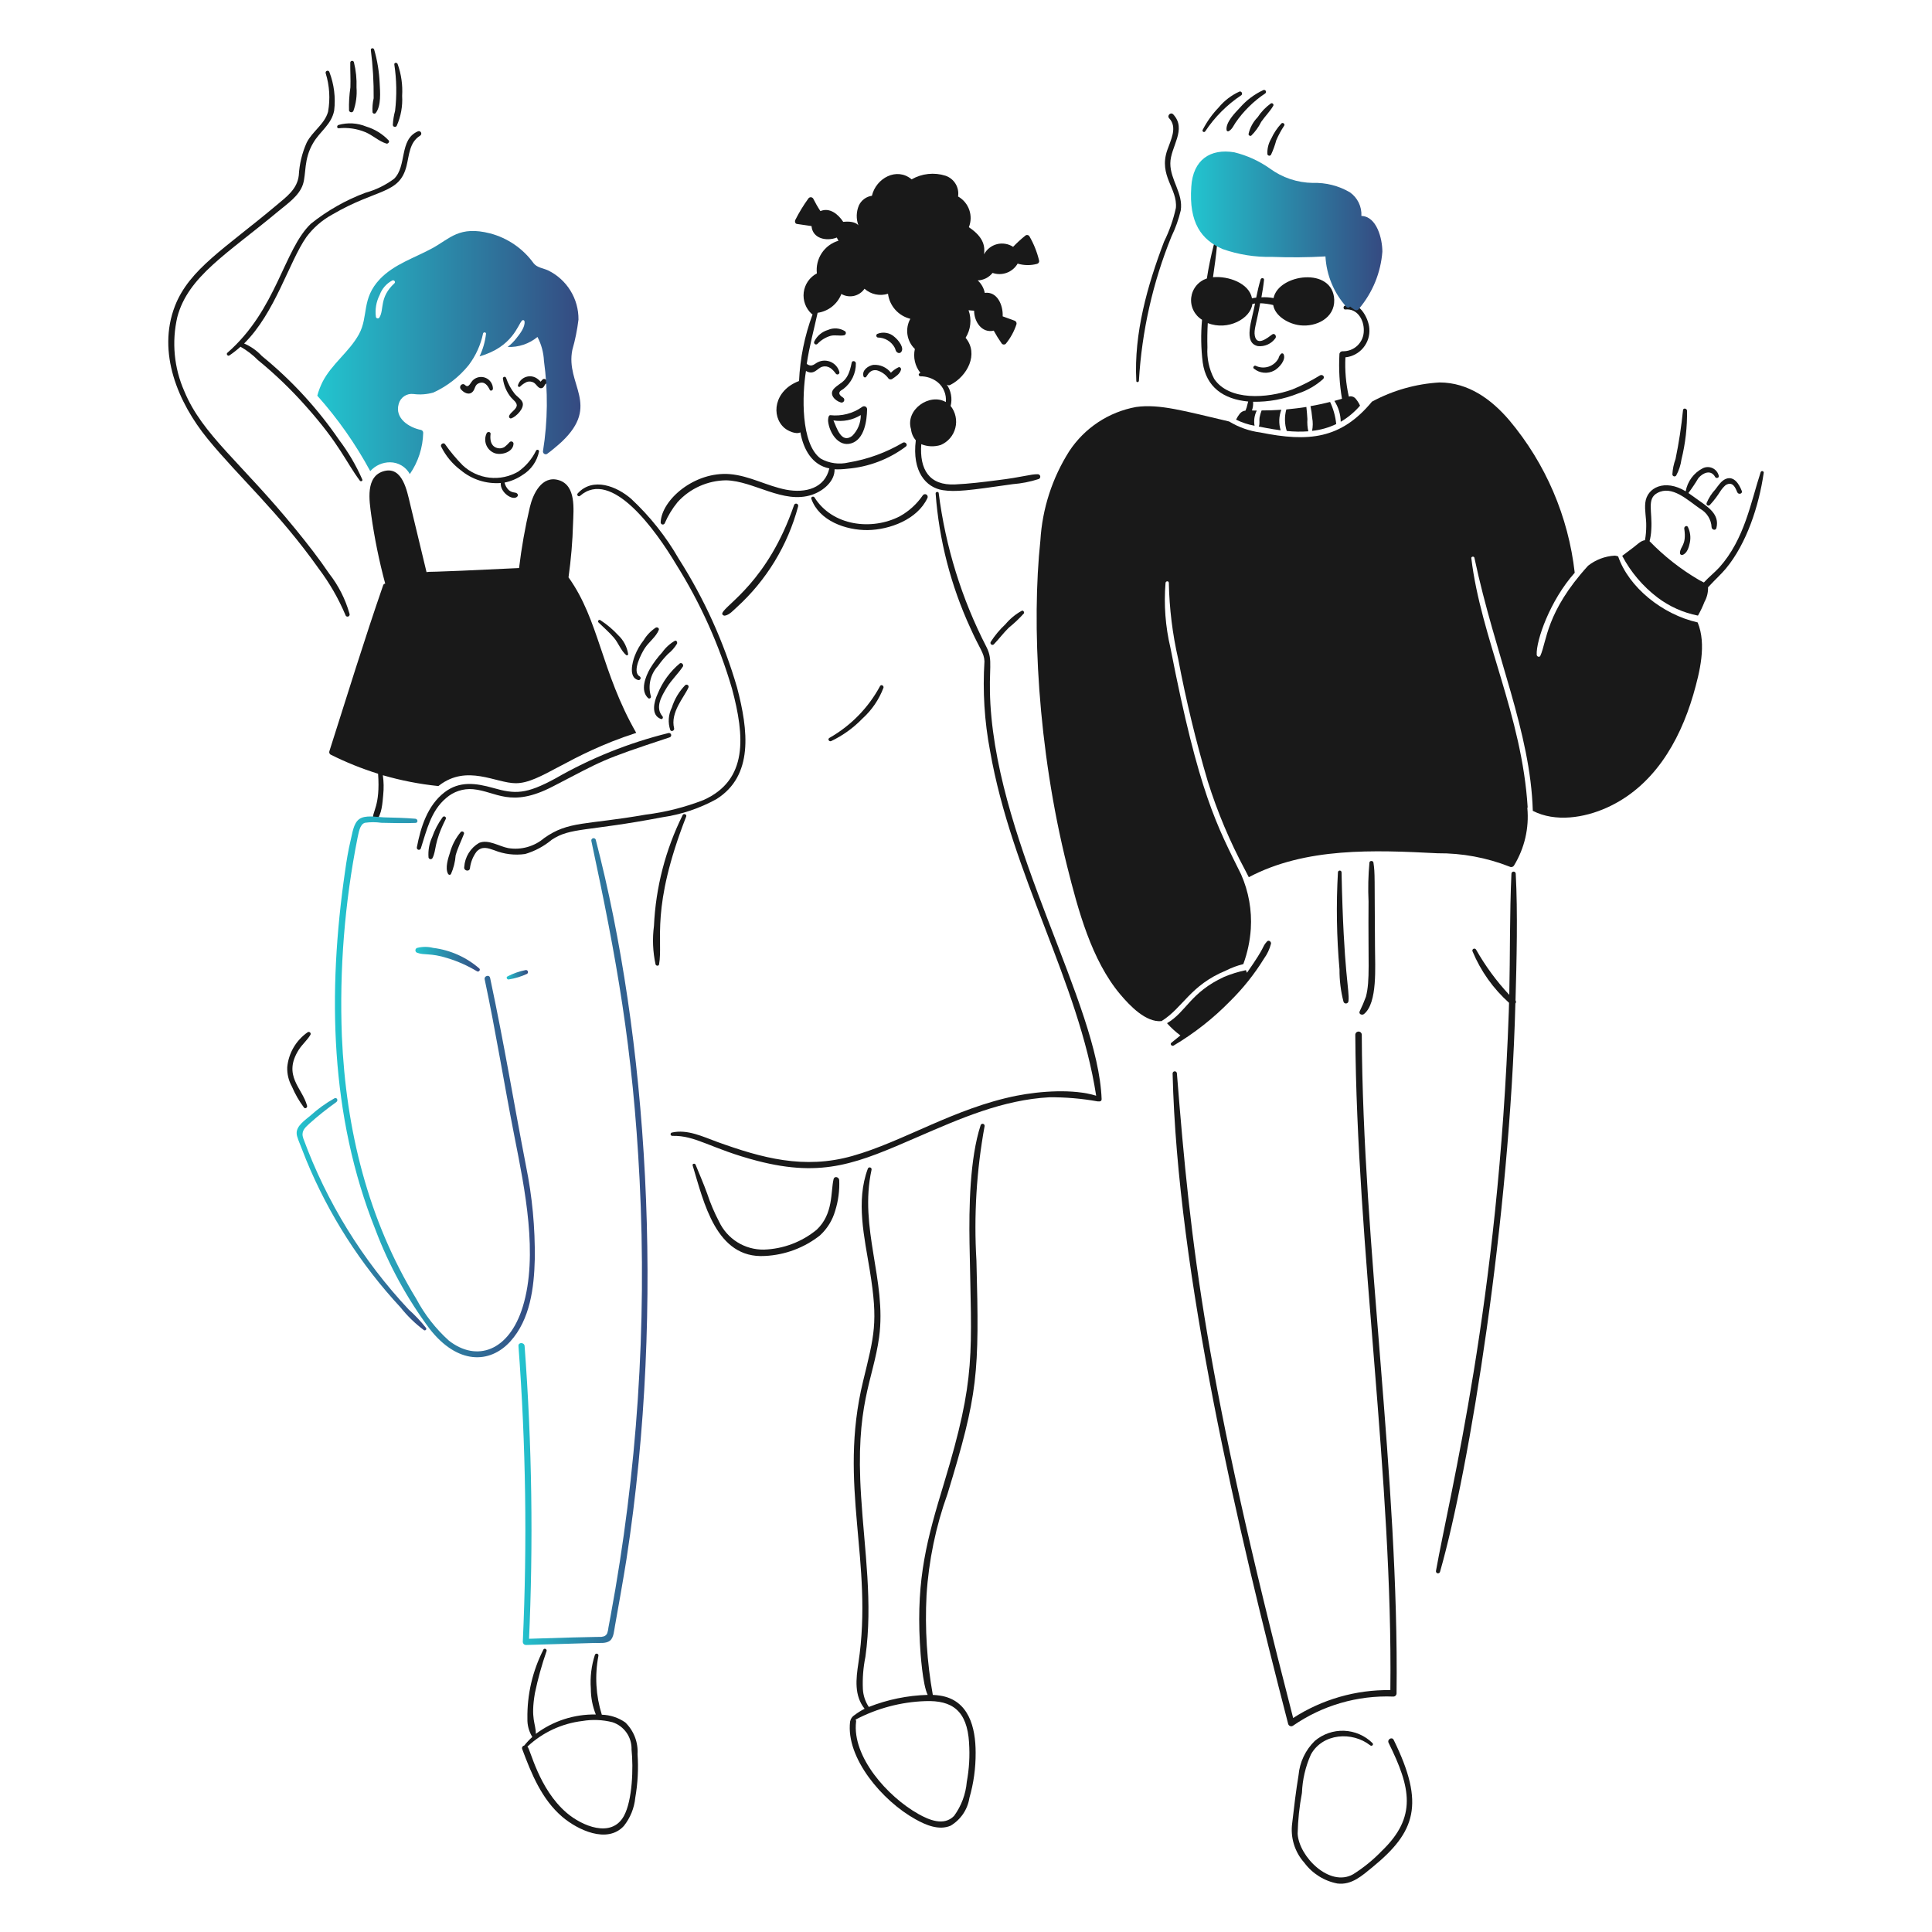 <?xml version="1.0" encoding="utf-8"?>
<svg xmlns="http://www.w3.org/2000/svg" width="96" height="96" viewBox="0 0 96 96" fill="none">
<path d="M21.786 39.059C21.797 39.048 21.808 39.042 21.819 39.031C23.205 37.961 24.639 38.918 25.629 38.918C26.87 38.918 28.204 37.519 31.614 36.416C29.867 33.367 29.779 30.826 28.249 28.688C28.374 27.801 28.45 26.907 28.475 26.011C28.497 25.318 28.638 24.123 27.765 23.858C26.919 23.605 26.48 24.552 26.328 25.2C26.093 26.197 25.914 27.208 25.792 28.226C20.697 28.477 21.501 28.386 21.194 28.428C20.917 27.29 20.641 26.146 20.371 25.008C20.224 24.405 20.004 23.188 19.109 23.402C18.134 23.639 18.353 24.89 18.449 25.61C18.61 26.754 18.841 27.887 19.142 29.003C19.12 29.002 19.098 29.009 19.08 29.023C19.061 29.036 19.048 29.055 19.041 29.076C18.094 31.809 17.243 34.582 16.364 37.337C16.356 37.367 16.358 37.398 16.369 37.426C16.38 37.455 16.4 37.479 16.426 37.495C17.186 37.876 17.976 38.194 18.787 38.447C18.903 40.061 18.491 40.307 18.534 40.707C18.534 40.725 18.54 40.742 18.55 40.756C18.56 40.77 18.574 40.781 18.59 40.788C18.606 40.794 18.623 40.796 18.64 40.793C18.657 40.79 18.673 40.782 18.686 40.77C18.974 40.505 19.007 39.874 19.041 39.507C19.075 39.179 19.069 38.848 19.024 38.521C19.927 38.783 20.851 38.963 21.786 39.059Z" fill="#191919"/>
<path d="M20.634 40.682C20.11 40.639 19.591 40.626 19.068 40.614C18.718 40.603 18.149 40.479 17.845 40.705C17.556 40.919 17.509 41.42 17.427 41.736C17.304 42.249 17.219 42.767 17.146 43.291C16.27 49.321 16.397 55.446 18.656 61.105C19.319 62.862 20.224 64.518 21.344 66.025C22.731 67.808 24.337 67.777 25.356 66.656C26.343 65.569 26.54 63.98 26.573 62.565C26.593 61.006 26.446 59.449 26.134 57.921C25.497 54.626 25.102 52.125 24.353 48.589C24.314 48.414 24.049 48.487 24.083 48.662C24.64 51.277 25.058 53.92 25.576 56.541C26.071 59.047 26.758 62.381 25.976 64.932C25.291 67.153 23.676 67.69 22.302 66.612C21.648 66.023 21.103 65.324 20.69 64.548C18.295 60.623 17.186 56.148 16.987 51.479C16.862 48.178 17.123 44.874 17.765 41.634C17.822 41.408 17.867 40.962 18.132 40.884C18.402 40.845 18.677 40.845 18.948 40.884C19.511 40.895 20.075 40.912 20.638 40.89C20.783 40.895 20.775 40.694 20.634 40.682Z" fill="url(#paint0_linear_762_17598)"/>
<path d="M29.382 41.775C30.633 47.634 31.446 52.036 31.782 58.642C32.146 65.893 31.662 73.162 30.339 80.3C30.305 80.492 30.265 80.684 30.232 80.876C30.225 80.955 30.21 81.032 30.186 81.108C30.174 81.164 30.144 81.216 30.1 81.254C30.057 81.293 30.002 81.316 29.944 81.322C29.8 81.357 30.29 81.298 26.129 81.434L26.281 81.587C26.506 76.686 26.434 71.775 26.067 66.883C26.05 66.691 25.746 66.686 25.762 66.883C26.13 71.775 26.201 76.686 25.977 81.587C25.978 81.627 25.994 81.665 26.022 81.693C26.051 81.722 26.089 81.738 26.129 81.739C26.907 81.716 29.206 81.648 29.578 81.637C29.803 81.632 30.13 81.676 30.316 81.519C30.502 81.361 30.513 81.011 30.558 80.786C30.626 80.42 31.015 78.222 31.128 77.484C33.092 64.718 32.13 51.426 29.601 41.721C29.59 41.695 29.571 41.674 29.547 41.661C29.522 41.648 29.494 41.645 29.467 41.652C29.44 41.658 29.417 41.675 29.401 41.697C29.385 41.72 29.378 41.748 29.382 41.775Z" fill="url(#paint1_linear_762_17598)"/>
<path d="M16.617 54.575C16.192 54.814 15.795 55.099 15.434 55.426C15.186 55.64 14.719 55.939 14.741 56.317C14.751 56.496 14.789 56.557 15.221 57.653C16.332 60.351 17.918 62.829 19.904 64.967C20.241 65.392 20.631 65.77 21.065 66.094C21.08 66.103 21.097 66.107 21.114 66.104C21.132 66.102 21.148 66.094 21.16 66.082C21.172 66.07 21.18 66.054 21.182 66.037C21.184 66.02 21.181 66.002 21.172 65.987C20.911 65.657 20.622 65.35 20.308 65.069C18.01 62.618 16.229 59.729 15.073 56.574C14.949 56.23 15.124 56.061 15.361 55.842C15.789 55.458 16.239 55.099 16.708 54.765C16.826 54.675 16.735 54.511 16.617 54.575Z" fill="url(#paint2_linear_762_17598)"/>
<path d="M31.679 87.16C31.697 86.869 31.652 86.578 31.547 86.307C31.442 86.035 31.279 85.79 31.071 85.587C30.728 85.348 30.322 85.214 29.904 85.203C29.606 84.257 29.548 83.252 29.735 82.278C29.74 82.256 29.736 82.232 29.725 82.212C29.713 82.192 29.694 82.178 29.672 82.171C29.649 82.165 29.626 82.167 29.605 82.178C29.584 82.188 29.569 82.206 29.561 82.228C29.386 82.767 29.317 83.336 29.358 83.901C29.357 84.344 29.441 84.782 29.606 85.192C28.533 85.173 27.484 85.512 26.625 86.155C26.625 85.616 26.358 85.435 26.579 84.132C26.727 83.422 26.921 82.721 27.16 82.036C27.188 81.946 27.042 81.878 27.002 81.968C26.46 83.03 26.187 84.209 26.207 85.4C26.197 85.72 26.281 86.036 26.45 86.308C26.305 86.439 26.171 86.583 26.049 86.736C26.03 86.739 26.012 86.746 25.996 86.757C25.98 86.768 25.967 86.782 25.957 86.799C25.947 86.816 25.941 86.835 25.94 86.854C25.938 86.873 25.941 86.892 25.948 86.91C26.405 88.139 26.923 89.413 27.943 90.281C28.698 90.923 30.169 91.633 30.998 90.732C31.32 90.327 31.518 89.838 31.567 89.323C31.692 88.609 31.729 87.883 31.679 87.16ZM31.003 90.232C30.383 91.364 28.907 90.722 28.157 90.079C26.76 88.883 26.35 86.883 26.207 86.788C26.959 86.083 27.917 85.637 28.941 85.515C29.437 85.431 29.946 85.452 30.434 85.577C30.718 85.67 30.963 85.853 31.134 86.098C31.305 86.343 31.391 86.637 31.381 86.935C31.476 87.841 31.427 89.452 31.003 90.231L31.003 90.232Z" fill="#191919"/>
<path d="M56.592 18.919C56.736 16.457 57.282 14.036 58.209 11.751C58.41 11.337 58.564 10.902 58.671 10.455C58.8 9.609 58.147 8.938 58.153 8.116C58.153 7.304 58.998 6.425 58.294 5.681C58.169 5.551 57.972 5.749 58.096 5.878C58.525 6.329 58.164 6.978 58 7.462C57.561 8.732 58.519 9.364 58.429 10.331C58.303 10.911 58.106 11.473 57.842 12.005C57.014 14.18 56.338 16.569 56.462 18.919C56.454 19.009 56.583 19.009 56.592 18.919Z" fill="#191919"/>
<path d="M59.886 6.528C60.361 5.813 60.974 5.2 61.689 4.725C61.757 4.652 61.689 4.517 61.588 4.55C61.188 4.731 60.835 5.001 60.556 5.339C60.238 5.668 59.971 6.043 59.762 6.45C59.752 6.466 59.75 6.485 59.754 6.504C59.759 6.522 59.77 6.538 59.786 6.548C59.802 6.558 59.821 6.562 59.84 6.558C59.858 6.555 59.875 6.544 59.886 6.528Z" fill="#191919"/>
<path d="M60.946 6.453C60.946 6.466 60.949 6.479 60.956 6.491C60.962 6.502 60.972 6.512 60.983 6.518C60.995 6.524 61.008 6.527 61.021 6.527C61.035 6.526 61.047 6.522 61.058 6.515C61.222 6.425 61.29 6.25 61.391 6.098C61.788 5.522 62.291 5.027 62.873 4.638C62.891 4.624 62.902 4.603 62.906 4.581C62.91 4.559 62.906 4.536 62.894 4.516C62.883 4.497 62.865 4.482 62.843 4.474C62.822 4.467 62.798 4.467 62.777 4.475C62.334 4.68 61.939 4.976 61.617 5.343C61.374 5.602 60.904 6.07 60.946 6.453Z" fill="#191919"/>
<path d="M62.49 5.827C62.265 6.057 62.109 6.346 62.039 6.661C62.039 6.676 62.043 6.692 62.051 6.706C62.059 6.72 62.07 6.731 62.084 6.739C62.098 6.747 62.113 6.751 62.129 6.751C62.145 6.752 62.161 6.748 62.174 6.74C62.377 6.54 62.544 6.307 62.67 6.052C62.856 5.782 63.099 5.545 63.268 5.257C63.276 5.241 63.28 5.222 63.277 5.203C63.274 5.185 63.265 5.168 63.252 5.155C63.239 5.141 63.222 5.133 63.203 5.13C63.185 5.127 63.166 5.13 63.149 5.139C62.889 5.326 62.666 5.559 62.49 5.827Z" fill="#191919"/>
<path d="M62.977 7.665C62.982 7.683 62.993 7.7 63.008 7.713C63.022 7.725 63.04 7.733 63.06 7.736C63.079 7.738 63.098 7.735 63.116 7.726C63.133 7.717 63.148 7.704 63.157 7.687C63.265 7.457 63.351 7.217 63.417 6.971C63.526 6.718 63.658 6.474 63.811 6.244C63.867 6.16 63.738 6.064 63.67 6.137C63.46 6.361 63.289 6.618 63.163 6.898C63.026 7.129 62.961 7.396 62.977 7.665Z" fill="#191919"/>
<path d="M15.293 51.288C15.006 51.486 14.766 51.745 14.589 52.046C14.413 52.346 14.305 52.682 14.273 53.029C14.261 53.364 14.341 53.696 14.504 53.989C14.662 54.362 14.865 54.714 15.107 55.038C15.169 55.111 15.282 55.032 15.259 54.947C15.03 54.066 14.027 53.451 14.848 52.158C15.017 51.893 15.265 51.69 15.424 51.42C15.434 51.402 15.439 51.38 15.436 51.359C15.433 51.338 15.424 51.319 15.409 51.304C15.394 51.289 15.374 51.279 15.353 51.276C15.332 51.273 15.311 51.278 15.293 51.288Z" fill="#191919"/>
<path d="M43.571 18.4C43.806 18.467 44.01 18.612 44.151 18.811C44.174 18.834 44.203 18.848 44.235 18.852C44.266 18.856 44.298 18.85 44.326 18.834C44.501 18.715 44.715 18.585 44.771 18.371C44.788 18.304 44.721 18.219 44.648 18.248C44.508 18.317 44.38 18.408 44.27 18.518C44.166 18.388 44.033 18.284 43.881 18.216C43.729 18.148 43.562 18.119 43.396 18.129C43.137 18.174 42.816 18.4 42.906 18.698C42.91 18.713 42.919 18.726 42.93 18.736C42.942 18.745 42.956 18.752 42.971 18.753C42.986 18.755 43.001 18.753 43.015 18.746C43.028 18.739 43.039 18.728 43.047 18.715C43.176 18.512 43.3 18.355 43.571 18.4Z" fill="#191919"/>
<path d="M41.785 20C41.817 20.008 41.85 20.004 41.879 19.989C41.908 19.975 41.93 19.95 41.943 19.92C41.955 19.89 41.956 19.857 41.946 19.826C41.936 19.795 41.915 19.769 41.887 19.753C41.764 19.676 41.715 19.608 41.706 19.555C41.687 19.431 41.87 19.358 41.904 19.33C42.101 19.18 42.26 18.986 42.369 18.763C42.477 18.541 42.532 18.296 42.528 18.048C42.517 17.935 42.348 17.896 42.32 18.02C42.128 19.024 41.792 18.95 41.446 19.305C41.165 19.595 41.498 19.92 41.785 20Z" fill="#191919"/>
<path d="M44.456 16.749C44.343 16.642 44.201 16.57 44.047 16.543C43.894 16.515 43.736 16.531 43.592 16.591C43.575 16.601 43.562 16.615 43.553 16.633C43.545 16.65 43.541 16.669 43.544 16.689C43.546 16.708 43.554 16.726 43.567 16.741C43.579 16.755 43.596 16.766 43.615 16.771C43.79 16.772 43.962 16.821 44.112 16.912C44.262 17.004 44.384 17.134 44.466 17.29C44.505 17.391 44.511 17.482 44.618 17.53C44.64 17.541 44.666 17.545 44.691 17.542C44.716 17.539 44.739 17.529 44.758 17.513C44.98 17.307 44.627 16.888 44.456 16.749Z" fill="#191919"/>
<path d="M41.994 16.462C41.868 16.381 41.725 16.333 41.577 16.321C41.428 16.309 41.279 16.334 41.143 16.394C40.995 16.437 40.858 16.511 40.741 16.61C40.623 16.709 40.528 16.832 40.461 16.97C40.45 16.991 40.446 17.016 40.452 17.039C40.457 17.062 40.47 17.082 40.489 17.097C40.508 17.111 40.532 17.118 40.556 17.116C40.579 17.115 40.602 17.105 40.619 17.088C40.795 16.9 41.019 16.762 41.267 16.689C41.498 16.627 41.717 16.705 41.943 16.66C41.963 16.655 41.981 16.644 41.996 16.63C42.011 16.615 42.021 16.596 42.027 16.576C42.032 16.556 42.032 16.535 42.026 16.515C42.02 16.494 42.009 16.476 41.994 16.462Z" fill="#191919"/>
<path d="M41.148 20.93C41.204 21.481 41.65 22.231 42.303 22.028C42.956 21.825 43.075 20.901 43.086 20.332C43.085 20.303 43.076 20.275 43.06 20.251C43.043 20.227 43.02 20.209 42.994 20.198C42.967 20.186 42.938 20.183 42.909 20.188C42.881 20.192 42.854 20.205 42.833 20.225C42.374 20.548 41.813 20.692 41.255 20.63C41.146 20.63 41.143 20.879 41.148 20.93ZM42.771 20.625C42.773 20.818 42.736 21.009 42.662 21.187C42.589 21.365 42.48 21.527 42.343 21.662C41.802 22.068 41.57 21.239 41.413 20.89C41.882 20.969 42.365 20.875 42.771 20.625Z" fill="#191919"/>
<path d="M33.027 26.009C33.19 25.627 33.406 25.27 33.67 24.949C33.975 24.612 34.347 24.342 34.762 24.156C35.178 23.97 35.627 23.871 36.082 23.867C37.457 23.896 38.917 25.061 40.342 24.587C40.906 24.401 41.486 23.911 41.469 23.319C41.682 23.327 41.895 23.317 42.106 23.291C43.16 23.204 44.168 22.822 45.014 22.187C45.126 22.097 44.986 21.933 44.867 21.995C44.034 22.488 43.117 22.822 42.162 22.981C41.694 23.092 41.201 23.024 40.781 22.789C39.773 22.054 39.858 19.579 40.049 18.432C40.444 18.669 40.617 18.288 40.855 18.224C41.159 18.14 41.362 18.337 41.527 18.56C41.539 18.581 41.559 18.596 41.582 18.603C41.605 18.61 41.629 18.609 41.651 18.599C41.673 18.59 41.691 18.573 41.701 18.551C41.712 18.529 41.714 18.505 41.707 18.481C41.678 18.375 41.627 18.275 41.556 18.191C41.485 18.106 41.396 18.038 41.296 17.991C41.196 17.944 41.086 17.92 40.976 17.919C40.865 17.919 40.756 17.943 40.656 17.989C40.484 18.061 40.349 18.277 40.086 18.08C40.216 17.216 40.441 16.394 40.627 15.543C40.889 15.506 41.137 15.4 41.344 15.236C41.551 15.071 41.711 14.855 41.807 14.608C41.997 14.717 42.22 14.751 42.433 14.703C42.646 14.655 42.833 14.528 42.957 14.348C43.114 14.487 43.303 14.583 43.508 14.627C43.712 14.67 43.925 14.66 44.124 14.597C44.162 14.892 44.288 15.169 44.486 15.391C44.684 15.613 44.945 15.77 45.234 15.841C45.1 16.081 45.05 16.358 45.091 16.629C45.132 16.9 45.261 17.15 45.459 17.34C45.413 17.546 45.414 17.76 45.461 17.966C45.509 18.172 45.603 18.364 45.735 18.529C45.591 18.577 45.66 18.692 45.73 18.698C46.039 18.695 46.341 18.796 46.586 18.986C46.732 19.104 46.846 19.256 46.917 19.43C46.989 19.603 47.017 19.791 46.997 19.977C46.192 19.514 44.968 20.356 45.269 21.33C45.289 21.532 45.372 21.724 45.506 21.877C45.31 23.43 46.011 24.229 46.853 24.357C47.48 24.453 48.135 24.374 50.319 24.058C50.758 24.024 51.191 23.939 51.609 23.804C51.636 23.794 51.658 23.776 51.673 23.752C51.688 23.727 51.694 23.699 51.69 23.67C51.686 23.642 51.672 23.616 51.651 23.597C51.631 23.578 51.604 23.566 51.575 23.564C51.191 23.557 50.846 23.706 49.547 23.863C48.853 23.953 48.16 24.038 47.461 24.071C46.174 24.134 45.685 23.332 45.777 22.071C46.085 22.196 46.428 22.21 46.746 22.11C46.924 22.034 47.082 21.918 47.208 21.771C47.334 21.624 47.424 21.45 47.471 21.262C47.519 21.075 47.522 20.879 47.481 20.69C47.441 20.5 47.357 20.323 47.236 20.172C47.282 19.991 47.288 19.802 47.255 19.619C47.222 19.435 47.15 19.26 47.044 19.107C47.069 19.128 47.099 19.142 47.132 19.145C47.164 19.148 47.197 19.14 47.225 19.124C48.064 18.695 48.65 17.588 47.98 16.785C48.107 16.582 48.186 16.354 48.211 16.117C48.237 15.88 48.208 15.639 48.127 15.415C48.217 15.427 48.307 15.432 48.403 15.438C48.403 15.984 48.787 16.565 49.378 16.43C49.494 16.644 49.622 16.851 49.762 17.049C49.772 17.068 49.787 17.084 49.805 17.096C49.823 17.108 49.843 17.116 49.864 17.119C49.886 17.121 49.907 17.119 49.928 17.112C49.948 17.105 49.966 17.093 49.981 17.078C50.215 16.79 50.395 16.461 50.509 16.109C50.518 16.073 50.512 16.035 50.495 16.003C50.477 15.971 50.448 15.946 50.413 15.934C50.216 15.861 50.019 15.793 49.822 15.719C49.85 15.162 49.551 14.469 48.932 14.553C48.886 14.314 48.763 14.096 48.582 13.933C48.725 13.928 48.864 13.892 48.992 13.828C49.119 13.763 49.231 13.672 49.321 13.561C49.549 13.641 49.799 13.638 50.026 13.554C50.253 13.47 50.444 13.309 50.566 13.099C50.881 13.193 51.217 13.197 51.535 13.11C51.57 13.1 51.6 13.077 51.618 13.045C51.636 13.014 51.641 12.976 51.631 12.941C51.529 12.52 51.368 12.116 51.151 11.741C51.141 11.724 51.126 11.71 51.109 11.699C51.093 11.688 51.074 11.681 51.054 11.678C51.034 11.675 51.014 11.677 50.994 11.683C50.975 11.689 50.958 11.699 50.943 11.713C50.73 11.883 50.529 12.068 50.34 12.265C50.222 12.188 50.09 12.137 49.952 12.115C49.814 12.092 49.672 12.098 49.537 12.133C49.401 12.168 49.274 12.231 49.164 12.318C49.054 12.405 48.963 12.513 48.897 12.637C48.932 12.32 48.953 11.828 48.142 11.29C48.253 11.014 48.26 10.707 48.161 10.426C48.063 10.145 47.865 9.91 47.606 9.763C47.64 9.545 47.596 9.323 47.482 9.134C47.368 8.945 47.191 8.803 46.982 8.732C46.704 8.643 46.411 8.614 46.121 8.645C45.831 8.676 45.551 8.767 45.298 8.912C44.559 8.288 43.528 8.855 43.325 9.728C43.188 9.747 43.058 9.8 42.946 9.882C42.833 9.963 42.743 10.071 42.683 10.196C42.544 10.514 42.534 10.873 42.654 11.199C42.585 11.103 42.369 10.971 41.899 11.024C41.646 10.635 41.223 10.297 40.766 10.489C40.633 10.289 40.513 10.08 40.406 9.865C40.393 9.845 40.375 9.829 40.354 9.818C40.333 9.806 40.31 9.8 40.286 9.8C40.262 9.8 40.239 9.806 40.218 9.818C40.197 9.829 40.179 9.845 40.166 9.865C39.922 10.202 39.705 10.558 39.518 10.93C39.484 10.998 39.506 11.116 39.597 11.127C39.837 11.161 40.081 11.195 40.324 11.234C40.374 11.854 41.062 12.006 41.581 11.804C41.604 11.858 41.633 11.911 41.665 11.961C41.323 12.062 41.028 12.28 40.831 12.577C40.635 12.874 40.549 13.231 40.59 13.585C40.413 13.678 40.262 13.812 40.148 13.976C40.035 14.14 39.962 14.329 39.937 14.527C39.912 14.725 39.936 14.926 40.005 15.113C40.075 15.3 40.188 15.467 40.336 15.601C40.347 15.611 40.361 15.619 40.376 15.623C39.981 16.686 39.755 17.803 39.704 18.935H39.698C38.455 19.404 38.298 20.683 38.982 21.269C39.14 21.404 39.546 21.601 39.771 21.483C39.921 22.34 40.362 23.111 41.209 23.275C40.984 24.255 40.036 24.518 39.056 24.331C38.103 24.145 37.252 23.644 36.272 23.559C34.513 23.415 32.875 24.831 32.828 25.954C32.828 25.978 32.835 26.001 32.849 26.02C32.863 26.039 32.883 26.053 32.906 26.059C32.929 26.066 32.953 26.064 32.975 26.055C32.997 26.046 33.015 26.029 33.027 26.009Z" fill="#191919"/>
<path d="M46.079 24.756C46.097 24.726 46.102 24.689 46.093 24.655C46.084 24.62 46.062 24.591 46.031 24.573C46 24.555 45.964 24.55 45.929 24.559C45.895 24.568 45.866 24.59 45.848 24.621C45.554 25.047 45.167 25.4 44.715 25.652C43.311 26.379 41.355 26.132 40.472 24.717C40.421 24.638 40.28 24.689 40.314 24.784C40.703 25.888 42.038 26.351 43.115 26.34C44.213 26.323 45.578 25.813 46.079 24.756Z" fill="#191919"/>
<path d="M39.455 25.101C38.154 28.896 36.055 30.04 35.894 30.461C35.86 30.539 35.956 30.602 36.023 30.59C36.249 30.551 36.435 30.331 36.599 30.185C38.083 28.839 39.146 27.093 39.66 25.157C39.667 25.13 39.664 25.102 39.65 25.077C39.636 25.053 39.613 25.035 39.586 25.027C39.559 25.02 39.529 25.023 39.505 25.037C39.481 25.051 39.463 25.074 39.455 25.101Z" fill="#191919"/>
<path d="M34.097 40.571C34.137 40.469 33.974 40.402 33.923 40.497C33.069 42.215 32.582 44.092 32.495 46.009C32.411 46.645 32.438 47.292 32.574 47.919C32.596 47.998 32.732 48.015 32.749 47.919C32.959 46.726 32.309 45.162 34.097 40.571Z" fill="#191919"/>
<path d="M49.213 34.992C49.111 33.168 49.36 32.832 49.021 32.157C47.787 29.763 46.982 27.171 46.643 24.498C46.631 24.414 46.485 24.431 46.491 24.521C46.662 26.836 47.248 29.102 48.219 31.211C48.678 32.244 48.903 32.439 48.917 32.862C48.824 34.348 48.916 35.839 49.194 37.302C50.277 43.494 53.598 48.794 54.468 54.446C53.349 54.094 51.673 54.215 50.513 54.446C47.436 55.058 44.867 56.733 42.358 57.438C39.954 58.121 37.85 57.537 35.651 56.745C34.936 56.486 34.158 56.097 33.38 56.277C33.361 56.283 33.345 56.295 33.334 56.312C33.323 56.329 33.318 56.349 33.321 56.369C33.324 56.389 33.334 56.407 33.349 56.42C33.364 56.433 33.383 56.441 33.403 56.441C34.578 56.407 35.314 57.08 37.624 57.681C40.932 58.539 42.643 57.777 45.609 56.491C47.721 55.574 49.82 54.651 52.141 54.523C52.943 54.517 53.744 54.585 54.533 54.726C54.644 54.736 54.739 54.733 54.739 54.614C54.567 49.872 49.639 42.166 49.213 34.992Z" fill="#191919"/>
<path d="M43.736 34.08C43.155 35.163 42.28 36.06 41.211 36.667C41.109 36.728 41.199 36.869 41.301 36.824C41.882 36.547 42.409 36.167 42.856 35.703C43.32 35.284 43.678 34.76 43.899 34.175C43.927 34.083 43.803 33.993 43.736 34.08Z" fill="#191919"/>
<path d="M50.775 30.347C50.463 30.518 50.187 30.746 49.959 31.019C49.679 31.28 49.433 31.575 49.226 31.898C49.215 31.919 49.212 31.943 49.217 31.967C49.222 31.99 49.236 32.01 49.255 32.025C49.274 32.039 49.297 32.046 49.321 32.044C49.345 32.043 49.367 32.033 49.384 32.016C49.643 31.746 49.864 31.447 50.128 31.188C50.397 30.972 50.647 30.735 50.877 30.478C50.91 30.414 50.843 30.319 50.775 30.347Z" fill="#191919"/>
<path d="M48.727 55.911C48.185 57.571 48.146 60.025 48.175 61.777C48.271 67.345 48.516 68.386 46.907 73.702C46.066 76.461 45.536 78.398 45.707 81.614C45.737 82.179 45.845 83.715 46.096 84.218C45.094 84.246 44.104 84.449 43.171 84.817C42.995 84.554 42.894 84.249 42.876 83.933C42.852 83.394 42.894 82.855 43.002 82.326C43.378 79.638 42.956 77.061 42.788 74.358C42.487 69.771 43.386 68.617 43.684 66.435C44.062 63.617 42.673 61.028 43.306 58.128C43.313 58.103 43.309 58.077 43.297 58.055C43.284 58.033 43.263 58.016 43.239 58.01C43.214 58.003 43.188 58.006 43.165 58.019C43.143 58.032 43.127 58.053 43.12 58.077C42.517 59.695 42.956 61.498 43.221 63.133C43.643 65.727 43.44 66.349 42.889 68.621C41.622 73.82 43.42 77.597 42.652 82.642C42.534 83.426 42.438 84.249 42.962 84.908C42.79 84.995 42.625 85.098 42.471 85.214C42.411 85.249 42.359 85.297 42.32 85.354C42.28 85.411 42.253 85.476 42.241 85.545C42.02 87.359 43.854 89.493 45.487 90.397C46 90.685 46.654 90.966 47.234 90.719C47.482 90.571 47.694 90.371 47.856 90.133C48.018 89.894 48.125 89.622 48.169 89.338C48.38 88.607 48.484 87.85 48.479 87.089C48.479 85.838 48.143 84.474 46.71 84.254C46.591 84.236 46.471 84.224 46.351 84.218C46.058 82.583 45.954 80.92 46.039 79.261C46.148 77.543 46.499 75.849 47.082 74.229C48.606 69.237 48.666 68.277 48.519 62.648C48.385 60.408 48.521 58.16 48.925 55.953C48.928 55.928 48.921 55.902 48.906 55.882C48.892 55.861 48.87 55.847 48.845 55.842C48.821 55.837 48.795 55.841 48.773 55.854C48.751 55.866 48.735 55.887 48.727 55.911ZM48.151 86.596C48.196 87.247 48.158 87.9 48.039 88.541C47.987 89.151 47.769 89.736 47.407 90.231C46.906 90.75 46.162 90.434 45.632 90.135C44.096 89.271 42.331 87.286 42.538 85.548C42.541 85.53 42.541 85.512 42.536 85.494C42.531 85.476 42.522 85.46 42.51 85.447C43.579 84.885 44.762 84.57 45.97 84.528C47.317 84.476 48.054 85.003 48.153 86.596H48.151Z" fill="#191919"/>
<path d="M41.419 58.593C41.271 59.242 41.414 60.312 40.586 61.1C39.844 61.712 38.92 62.061 37.959 62.092C37.492 62.1 37.032 61.972 36.636 61.724C36.24 61.476 35.925 61.118 35.727 60.695C35.494 60.252 35.298 59.79 35.141 59.314C34.967 58.829 34.757 58.354 34.565 57.877C34.532 57.787 34.385 57.82 34.419 57.916C34.966 59.714 35.574 62.56 38.015 62.408C39.008 62.359 39.961 62.003 40.742 61.388C41.101 61.059 41.362 60.638 41.498 60.17C41.654 59.674 41.723 59.154 41.7 58.634C41.684 58.48 41.458 58.423 41.419 58.593Z" fill="#191919"/>
<path d="M83.291 23.624C83.425 23.377 83.513 23.108 83.551 22.829C83.748 22.035 83.84 21.218 83.827 20.4C83.815 20.299 83.652 20.256 83.629 20.372C83.547 21.189 83.423 22.002 83.257 22.807C83.167 23.051 83.114 23.307 83.1 23.567C83.099 23.59 83.106 23.612 83.12 23.63C83.133 23.649 83.152 23.662 83.174 23.668C83.196 23.675 83.219 23.674 83.24 23.666C83.261 23.658 83.279 23.643 83.291 23.624Z" fill="#191919"/>
<path d="M84.801 24.994C84.793 25.016 84.793 25.039 84.8 25.06C84.808 25.082 84.823 25.1 84.842 25.111C84.862 25.123 84.885 25.127 84.907 25.123C84.93 25.119 84.95 25.108 84.964 25.09C85.156 24.883 85.328 24.658 85.478 24.418C85.552 24.301 85.643 24.195 85.748 24.103C86.103 23.894 86.233 24.244 86.324 24.458C86.38 24.593 86.6 24.537 86.549 24.396C86.425 24.075 86.165 23.624 85.749 23.799C85.529 23.889 85.371 24.142 85.236 24.317C85.052 24.515 84.905 24.745 84.801 24.994Z" fill="#191919"/>
<path d="M83.477 27.484C83.477 27.499 83.481 27.512 83.487 27.525C83.494 27.538 83.503 27.549 83.514 27.558C83.525 27.566 83.539 27.572 83.552 27.575C83.566 27.578 83.581 27.578 83.595 27.575C83.832 27.507 83.921 27.186 83.967 26.966C84.022 26.703 83.989 26.43 83.871 26.188C83.82 26.081 83.673 26.166 83.69 26.267C83.816 27.12 83.477 27.135 83.477 27.484Z" fill="#191919"/>
<path d="M69.236 84.302C69.278 84.302 69.318 84.285 69.347 84.255C69.377 84.226 69.394 84.186 69.394 84.144C69.523 73.376 67.714 61.968 67.666 51.419C67.666 51.376 67.649 51.335 67.619 51.305C67.589 51.275 67.548 51.258 67.505 51.258C67.463 51.258 67.422 51.275 67.391 51.305C67.361 51.335 67.344 51.376 67.344 51.419C67.415 62.011 69.213 73.517 69.086 83.98C67.374 83.956 65.694 84.439 64.256 85.367C59.888 68.475 59.168 62.019 58.48 53.34C58.48 53.312 58.468 53.284 58.448 53.264C58.428 53.244 58.401 53.233 58.373 53.233C58.344 53.233 58.317 53.244 58.297 53.264C58.277 53.284 58.266 53.312 58.266 53.34C58.506 63.313 61.534 76.106 64.008 85.66C64.014 85.683 64.026 85.705 64.042 85.723C64.058 85.741 64.078 85.756 64.1 85.765C64.122 85.774 64.147 85.778 64.171 85.777C64.195 85.775 64.218 85.768 64.239 85.756C65.702 84.74 67.457 84.23 69.236 84.302Z" fill="#191919"/>
<path d="M68.999 86.601C70.099 88.827 70.423 90.282 68.655 91.977C68.231 92.418 67.754 92.806 67.235 93.132C66.063 93.792 64.541 92.248 64.479 91.116C64.494 90.435 64.566 89.757 64.693 89.087C64.718 88.428 64.869 87.779 65.139 87.177C65.725 86.121 67.19 86.022 68.086 86.726C68.165 86.788 68.272 86.693 68.199 86.613C67.821 86.24 67.317 86.021 66.785 86.001C66.254 85.982 65.735 86.162 65.33 86.506C64.867 86.959 64.581 87.563 64.524 88.208C64.395 88.992 64.299 89.792 64.209 90.586C64.16 90.939 64.189 91.299 64.293 91.639C64.397 91.98 64.574 92.294 64.812 92.559C65.21 93.096 65.795 93.464 66.452 93.59C67.167 93.68 67.686 93.196 68.204 92.774C70.326 91.036 70.822 89.654 69.252 86.456C69.168 86.28 68.915 86.431 68.999 86.601Z" fill="#191919"/>
<path d="M63.657 17.577C63.593 17.64 63.548 17.72 63.527 17.808C63.421 18.004 63.243 18.151 63.031 18.22C62.819 18.288 62.589 18.271 62.389 18.174C62.31 18.146 62.236 18.264 62.304 18.315C62.444 18.431 62.615 18.502 62.796 18.519C62.977 18.537 63.159 18.499 63.318 18.411C63.555 18.281 63.927 17.875 63.775 17.588C63.768 17.579 63.76 17.572 63.75 17.567C63.74 17.561 63.729 17.558 63.718 17.557C63.707 17.556 63.696 17.557 63.685 17.561C63.675 17.564 63.665 17.57 63.657 17.577Z" fill="#191919"/>
<path d="M59.729 15.889C59.664 16.596 59.675 17.308 59.763 18.013C59.936 19.24 60.798 19.837 62.022 19.952C61.989 20.048 61.977 20.149 61.944 20.251C61.926 20.302 61.904 20.352 61.887 20.403C61.78 20.414 61.681 20.465 61.611 20.547C61.536 20.641 61.471 20.743 61.419 20.851C61.709 20.996 62.019 21.098 62.338 21.155C62.292 20.899 62.331 20.634 62.448 20.401C62.369 20.401 62.285 20.401 62.208 20.395C62.259 20.257 62.278 20.11 62.265 19.963C63.031 19.978 63.791 19.838 64.502 19.552C64.963 19.401 65.387 19.156 65.748 18.832C65.844 18.725 65.725 18.595 65.601 18.646C65.16 18.918 64.699 19.154 64.22 19.35C62.963 19.804 61.071 19.926 60.332 18.826C60.078 18.345 59.962 17.803 59.996 17.26C59.985 16.86 59.991 16.454 60.014 16.054C61.015 16.45 62.146 15.829 62.228 15.107C62.273 15.095 62.318 15.085 62.363 15.079C62.219 15.895 61.752 17.034 62.504 17.198C62.669 17.215 62.836 17.189 62.988 17.121C63.139 17.054 63.27 16.948 63.368 16.814C63.453 16.713 63.34 16.532 63.216 16.617C62.996 16.78 62.461 17.225 62.352 16.69C62.292 16.381 62.43 16.107 62.617 15.067C62.835 15.076 63.052 15.106 63.265 15.157C63.361 15.72 64.043 16.104 64.606 16.165C65.401 16.255 66.325 15.805 66.297 14.897C66.235 13.236 63.522 13.611 63.282 14.812C63.083 14.774 62.881 14.761 62.679 14.773C62.73 14.485 62.78 14.197 62.809 13.905C62.82 13.804 62.668 13.792 62.64 13.883C62.549 14.181 62.482 14.485 62.42 14.79C62.349 14.795 62.28 14.807 62.211 14.824C62.075 14.073 61.036 13.703 60.273 13.775C60.351 13.24 60.425 12.71 60.475 12.169C60.487 12.079 60.34 12.062 60.318 12.147C60.173 12.704 60.056 13.268 59.968 13.837C59.762 13.905 59.579 14.03 59.441 14.198C59.303 14.366 59.217 14.57 59.191 14.786C59.166 15.002 59.203 15.221 59.299 15.416C59.394 15.612 59.543 15.776 59.729 15.889Z" fill="#191919"/>
<path d="M66.682 19.814C66.673 19.814 66.756 19.798 66.305 19.921C66.505 20.23 66.614 20.589 66.62 20.958C66.982 20.746 67.306 20.475 67.58 20.157C67.518 20.016 67.432 19.886 67.327 19.773C67.286 19.737 67.237 19.712 67.183 19.7C67.13 19.688 67.075 19.69 67.022 19.706C66.878 19.067 66.821 18.411 66.853 17.756C67.198 17.72 67.516 17.551 67.737 17.285C67.96 17.018 68.069 16.676 68.042 16.33C68.009 15.783 67.479 14.82 66.802 15.203C66.73 15.248 66.757 15.389 66.848 15.378C67.439 15.316 67.783 15.89 67.766 16.434C67.766 16.571 67.738 16.707 67.685 16.833C67.631 16.959 67.552 17.074 67.453 17.169C67.355 17.264 67.237 17.338 67.109 17.387C66.981 17.436 66.844 17.459 66.707 17.454C66.687 17.454 66.667 17.458 66.648 17.465C66.63 17.473 66.613 17.484 66.599 17.498C66.585 17.513 66.574 17.529 66.566 17.548C66.558 17.566 66.555 17.586 66.555 17.606C66.516 18.345 66.558 19.085 66.682 19.814Z" fill="#191919"/>
<path d="M62.688 20.395C62.643 20.512 62.609 20.633 62.586 20.756C62.564 20.896 62.609 21.066 62.547 21.195C62.68 21.219 63.148 21.319 63.635 21.381C63.533 21.047 63.545 20.688 63.668 20.361C63.341 20.384 63.014 20.395 62.688 20.395Z" fill="#191919"/>
<path d="M64.964 20.824C64.952 20.621 64.936 20.424 64.913 20.221C64.574 20.277 64.235 20.312 63.916 20.345C63.821 20.697 63.828 21.068 63.938 21.415C64.294 21.452 64.652 21.458 65.009 21.432C64.966 21.233 64.95 21.028 64.964 20.824Z" fill="#191919"/>
<path d="M66.396 21.071C66.358 20.691 66.255 20.319 66.092 19.973C65.771 20.051 65.444 20.125 65.117 20.181C65.157 20.373 65.185 20.566 65.202 20.761C65.242 20.976 65.24 21.196 65.196 21.41C65.612 21.366 66.019 21.252 66.396 21.071Z" fill="#191919"/>
<path d="M84.355 30.928C82.597 30.53 80.932 29.182 80.405 27.648C80.352 27.629 80.297 27.616 80.241 27.609C79.757 27.635 79.292 27.81 78.911 28.11C76.81 30.42 76.866 31.865 76.539 32.585C76.494 32.681 76.364 32.625 76.358 32.535C76.322 31.834 77.016 29.839 78.247 28.46C77.933 25.668 76.802 23.031 74.995 20.881C74.098 19.832 72.96 19.009 71.534 19.004C70.358 19.072 69.211 19.397 68.174 19.956C66.628 21.824 65.017 21.972 62.623 21.489C62.074 21.417 61.547 21.23 61.074 20.943C58.859 20.425 57.612 20.06 56.452 20.223C55.78 20.345 55.139 20.602 54.568 20.979C53.998 21.356 53.51 21.844 53.133 22.415C52.285 23.749 51.79 25.277 51.696 26.856C51.258 30.97 51.552 37.145 53.026 43.047C53.569 45.212 54.236 47.716 55.669 49.415C56.165 50.002 56.946 50.809 57.715 50.739C58.791 50.067 59.134 48.963 60.916 48.226C61.191 48.087 61.48 47.979 61.78 47.905C61.987 47.341 62.112 46.751 62.152 46.152C62.21 45.227 62.045 44.302 61.672 43.454C60.477 41.033 59.573 39.455 58.158 32.187C57.908 31.132 57.826 30.044 57.915 28.963C57.927 28.862 58.079 28.856 58.079 28.963C58.104 30.24 58.261 31.511 58.546 32.755C58.933 34.8 59.422 36.824 60.012 38.819C60.488 40.339 61.107 41.811 61.86 43.215C61.922 43.339 61.984 43.463 62.052 43.587C64.881 42.095 68.269 42.236 71.424 42.398C72.65 42.388 73.867 42.614 75.008 43.062C75.047 43.084 75.092 43.09 75.134 43.078C75.176 43.066 75.212 43.038 75.234 43.001C75.754 42.146 75.986 41.146 75.893 40.149C75.894 40.139 75.891 40.13 75.887 40.121C75.893 40.126 75.904 40.132 75.91 40.138C75.633 35.543 73.584 31.705 73.109 27.734C73.098 27.649 73.245 27.632 73.261 27.712C74.301 32.595 76.052 36.367 76.164 40.29C77.285 40.866 78.722 40.639 79.844 40.132C82.118 39.108 83.434 36.923 84.138 34.519C84.463 33.389 84.806 32.017 84.355 30.928Z" fill="#191919"/>
<path d="M87.483 23.471C86.995 24.966 86.684 26.793 85.438 28.188C85.212 28.436 84.913 28.672 84.665 28.943C84.575 28.892 84.473 28.853 84.395 28.802C83.503 28.278 82.686 27.635 81.966 26.892C82.015 26.706 82.043 26.515 82.051 26.322C82.113 25.41 81.817 24.786 82.349 24.498C83.078 24.094 83.846 24.843 84.48 25.282C84.645 25.374 84.784 25.506 84.883 25.667C84.983 25.828 85.04 26.011 85.048 26.2C85.06 26.33 85.257 26.381 85.288 26.234C85.458 25.552 84.86 25.186 84.387 24.848C84.223 24.735 84.066 24.611 83.896 24.498C84.075 24.259 84.24 24.011 84.393 23.755C84.618 23.49 85.017 23.315 85.226 23.704C85.272 23.783 85.418 23.755 85.407 23.653C85.389 23.569 85.352 23.49 85.299 23.423C85.246 23.356 85.179 23.301 85.101 23.264C85.024 23.227 84.939 23.208 84.853 23.209C84.768 23.21 84.683 23.23 84.607 23.269C84.387 23.382 84.197 23.544 84.05 23.742C83.904 23.941 83.805 24.17 83.761 24.413C82.724 23.783 81.837 24.226 81.755 24.976C81.71 25.36 81.811 25.76 81.8 26.148C81.8 26.381 81.78 26.613 81.738 26.842C81.529 26.865 81.344 27.067 81.169 27.197C80.977 27.338 80.791 27.479 80.606 27.62C81.033 28.428 81.631 29.133 82.358 29.688C82.951 30.137 83.64 30.446 84.37 30.589C84.496 30.369 84.605 30.139 84.697 29.902C84.819 29.682 84.88 29.433 84.872 29.182C85.304 28.718 85.513 28.544 85.762 28.247C86.796 26.999 87.402 25.121 87.634 23.519C87.639 23.508 87.641 23.497 87.641 23.486C87.641 23.475 87.638 23.464 87.633 23.454C87.629 23.444 87.622 23.434 87.614 23.427C87.605 23.42 87.596 23.414 87.585 23.411C87.574 23.407 87.563 23.406 87.552 23.408C87.541 23.409 87.53 23.413 87.52 23.418C87.511 23.424 87.503 23.432 87.496 23.441C87.49 23.45 87.485 23.46 87.483 23.471Z" fill="#191919"/>
<path d="M23.492 19.459C23.623 19.315 23.583 19.116 23.808 19.037C24.079 18.935 24.236 19.161 24.336 19.369C24.375 19.454 24.48 19.398 24.494 19.325C24.495 19.211 24.463 19.1 24.402 19.005C24.342 18.909 24.255 18.833 24.152 18.785C24.05 18.738 23.936 18.721 23.823 18.736C23.711 18.752 23.606 18.799 23.52 18.873C23.385 18.975 23.3 19.319 23.109 19.133C22.974 18.998 22.782 19.194 22.9 19.341C23.04 19.51 23.308 19.664 23.492 19.459Z" fill="#191919"/>
<path d="M25.836 19.216C25.936 19.115 26.055 19.034 26.185 18.976C26.24 18.959 26.298 18.953 26.355 18.959C26.412 18.965 26.467 18.982 26.518 19.01C26.667 19.093 26.758 19.359 26.95 19.275C27.051 19.23 27.051 19.106 27.136 19.061C27.149 19.052 27.16 19.041 27.169 19.028C27.177 19.015 27.183 19 27.185 18.984C27.187 18.969 27.186 18.953 27.181 18.938C27.177 18.923 27.169 18.909 27.158 18.897C27.147 18.886 27.141 18.875 27.13 18.869C27.11 18.848 27.083 18.834 27.055 18.83C27.026 18.826 26.997 18.832 26.972 18.847C26.932 18.884 26.895 18.923 26.86 18.965C26.824 18.92 26.782 18.88 26.736 18.847C26.656 18.779 26.561 18.732 26.458 18.71C26.355 18.689 26.249 18.694 26.149 18.725C26.049 18.756 25.958 18.812 25.885 18.887C25.812 18.962 25.76 19.055 25.733 19.156C25.732 19.169 25.735 19.181 25.741 19.191C25.747 19.202 25.756 19.211 25.766 19.217C25.777 19.223 25.789 19.227 25.801 19.226C25.813 19.226 25.825 19.223 25.836 19.216Z" fill="#191919"/>
<path d="M25.386 19.74C25.488 19.869 25.73 20.017 25.668 20.197C25.606 20.377 25.38 20.479 25.302 20.653C25.273 20.721 25.324 20.811 25.403 20.789C25.645 20.71 26.068 20.287 25.966 20C25.904 19.831 25.69 19.707 25.578 19.571C25.39 19.335 25.245 19.068 25.149 18.782C25.143 18.761 25.129 18.744 25.11 18.733C25.091 18.722 25.069 18.72 25.048 18.726C25.027 18.732 25.009 18.746 24.999 18.765C24.988 18.784 24.985 18.806 24.991 18.827C25.038 19.162 25.174 19.477 25.386 19.74Z" fill="#191919"/>
<path d="M24.376 21.562C24.388 21.455 24.241 21.438 24.19 21.511C24.144 21.6 24.117 21.698 24.111 21.797C24.105 21.897 24.119 21.997 24.154 22.091C24.188 22.185 24.242 22.27 24.311 22.342C24.38 22.414 24.464 22.471 24.556 22.509C24.889 22.644 25.503 22.475 25.516 22.047C25.516 22.024 25.51 22.003 25.497 21.984C25.485 21.966 25.467 21.952 25.447 21.943C25.426 21.935 25.404 21.933 25.382 21.937C25.36 21.941 25.34 21.952 25.324 21.968C25.248 22.057 25.163 22.138 25.07 22.21C25.008 22.247 24.938 22.27 24.866 22.276C24.794 22.281 24.721 22.271 24.654 22.244C24.371 22.131 24.345 21.827 24.376 21.562Z" fill="#191919"/>
<path d="M11.297 17.531C11.225 17.593 11.32 17.717 11.399 17.661C11.592 17.53 11.776 17.386 11.95 17.229C12.268 17.408 12.559 17.631 12.814 17.891C13.678 18.596 14.482 19.371 15.22 20.207C16.888 22.079 17.18 22.946 17.88 23.882C17.919 23.938 18.032 23.91 18.004 23.831C17.699 23.132 17.312 22.471 16.852 21.863C15.779 20.296 14.487 18.891 13.014 17.692C12.767 17.424 12.465 17.212 12.13 17.068C13.681 15.537 14.362 13.007 15.225 11.778C15.565 11.32 16 10.941 16.499 10.667C18.74 9.354 19.846 9.667 20.201 8.244C20.337 7.697 20.343 7.066 20.878 6.74C20.904 6.723 20.923 6.696 20.931 6.665C20.938 6.635 20.933 6.602 20.917 6.575C20.901 6.548 20.875 6.528 20.845 6.52C20.814 6.512 20.782 6.515 20.754 6.531C19.824 6.942 20.23 8.25 19.582 8.883C19.156 9.201 18.674 9.436 18.162 9.576C17.182 9.942 16.267 10.461 15.451 11.114C14.099 12.4 13.756 15.384 11.297 17.531Z" fill="#191919"/>
<path d="M19.632 5.505C19.57 5.733 19.532 5.968 19.52 6.204C19.52 6.226 19.528 6.248 19.541 6.266C19.555 6.284 19.575 6.296 19.596 6.302C19.618 6.308 19.641 6.306 19.662 6.298C19.683 6.289 19.7 6.274 19.712 6.255C19.92 5.786 20.013 5.274 19.982 4.762C20.015 4.224 19.939 3.685 19.757 3.178C19.723 3.099 19.588 3.099 19.593 3.2C19.709 3.963 19.722 4.738 19.632 5.505Z" fill="#191919"/>
<path d="M18.567 4.88C18.515 5.109 18.496 5.344 18.51 5.579C18.515 5.595 18.523 5.609 18.535 5.621C18.547 5.633 18.561 5.641 18.578 5.645C18.594 5.649 18.611 5.649 18.627 5.644C18.643 5.639 18.657 5.63 18.668 5.618C18.95 5.257 18.888 4.57 18.866 4.136C18.841 3.567 18.749 3.002 18.59 2.456C18.561 2.371 18.42 2.382 18.426 2.478C18.528 3.274 18.575 4.077 18.567 4.88Z" fill="#191919"/>
<path d="M17.343 5.494C17.349 5.516 17.362 5.535 17.38 5.55C17.397 5.565 17.418 5.575 17.441 5.578C17.463 5.581 17.486 5.577 17.507 5.567C17.528 5.557 17.545 5.542 17.557 5.522C17.692 5.147 17.745 4.747 17.715 4.349C17.731 3.925 17.688 3.5 17.585 3.088C17.579 3.067 17.566 3.049 17.547 3.037C17.529 3.025 17.507 3.019 17.486 3.022C17.464 3.025 17.444 3.035 17.429 3.051C17.414 3.067 17.406 3.088 17.405 3.11C17.399 3.521 17.427 3.933 17.411 4.344C17.354 4.725 17.331 5.109 17.343 5.494Z" fill="#191919"/>
<path d="M17.366 30.495C17.163 29.772 16.82 29.096 16.358 28.505C15.844 27.745 15.281 27.025 14.7 26.313C11.986 22.982 10.056 21.609 9.16 19.443C8.647 18.283 8.525 16.988 8.811 15.752C9.347 13.733 11.277 12.624 13.827 10.5C14.272 10.128 14.87 9.732 15.055 9.153C15.222 8.625 15.086 7.911 15.557 7.112C15.893 6.526 16.469 6.194 16.605 5.495C16.682 4.849 16.601 4.193 16.369 3.585C16.362 3.56 16.346 3.539 16.323 3.526C16.301 3.514 16.275 3.51 16.25 3.517C16.226 3.524 16.204 3.54 16.192 3.562C16.179 3.584 16.176 3.611 16.182 3.635C16.375 4.257 16.416 4.915 16.301 5.555C16.126 6.179 15.518 6.524 15.236 7.094C15.009 7.605 14.877 8.153 14.847 8.711C14.768 9.404 14.238 9.776 13.743 10.194C11.184 12.345 9.408 13.369 8.693 15.205C7.797 17.516 8.845 20.001 10.316 21.804C11.877 23.713 13.855 25.454 15.839 28.257C16.373 28.966 16.818 29.739 17.164 30.557C17.167 30.571 17.173 30.585 17.182 30.596C17.19 30.608 17.201 30.619 17.214 30.626C17.227 30.633 17.241 30.638 17.255 30.64C17.27 30.642 17.285 30.64 17.299 30.636C17.313 30.632 17.326 30.624 17.337 30.615C17.348 30.605 17.357 30.593 17.363 30.58C17.37 30.567 17.373 30.552 17.374 30.538C17.374 30.523 17.372 30.508 17.366 30.495Z" fill="#191919"/>
<path d="M16.831 6.373C17.28 6.327 17.733 6.393 18.151 6.565C18.517 6.717 18.827 7.022 19.199 7.134C19.278 7.157 19.368 7.055 19.317 6.982C19.01 6.656 18.624 6.417 18.196 6.288C17.759 6.108 17.275 6.08 16.82 6.209C16.724 6.24 16.736 6.384 16.831 6.373Z" fill="#191919"/>
<path d="M34.206 34.168C34.217 34.147 34.22 34.123 34.215 34.1C34.21 34.077 34.197 34.056 34.178 34.041C34.16 34.027 34.136 34.019 34.113 34.02C34.089 34.02 34.066 34.029 34.048 34.044C33.742 34.359 33.515 34.742 33.383 35.16C33.297 35.331 33.246 35.517 33.232 35.708C33.219 35.898 33.243 36.09 33.305 36.271C33.355 36.383 33.524 36.298 33.497 36.191C33.297 35.396 33.997 34.644 34.206 34.168Z" fill="#191919"/>
<path d="M33.782 32.962C33.294 33.368 32.915 33.889 32.678 34.478C32.503 34.85 32.323 35.537 32.842 35.726C32.92 35.754 32.966 35.647 32.92 35.596C32.532 35.145 32.881 34.582 33.14 34.153C33.371 33.776 33.698 33.477 33.935 33.116C33.983 33.024 33.867 32.906 33.782 32.962Z" fill="#191919"/>
<path d="M33.535 31.84C33.285 31.984 33.07 32.181 32.904 32.416C32.678 32.662 32.477 32.93 32.304 33.216C32.074 33.622 31.798 34.303 32.203 34.687C32.218 34.7 32.237 34.708 32.257 34.709C32.277 34.709 32.297 34.703 32.312 34.691C32.328 34.679 32.34 34.662 32.344 34.643C32.349 34.624 32.347 34.603 32.339 34.585C32.264 34.327 32.258 34.053 32.32 33.792C32.382 33.53 32.511 33.289 32.694 33.092C32.843 32.879 33.009 32.68 33.191 32.496C33.371 32.353 33.523 32.179 33.642 31.983C33.665 31.913 33.62 31.806 33.535 31.84Z" fill="#191919"/>
<path d="M32.591 31.182C32.346 31.342 32.14 31.555 31.988 31.806C31.802 32.041 31.651 32.303 31.543 32.584C31.419 32.905 31.222 33.66 31.707 33.79C31.73 33.796 31.755 33.794 31.776 33.784C31.798 33.774 31.815 33.756 31.825 33.734C31.834 33.712 31.836 33.687 31.828 33.664C31.821 33.641 31.806 33.622 31.785 33.609C31.38 33.384 31.881 32.454 32.034 32.217C32.231 31.907 32.61 31.637 32.738 31.293C32.762 31.205 32.655 31.153 32.591 31.182Z" fill="#191919"/>
<path d="M30.502 31.684C30.727 31.944 30.852 32.326 31.111 32.548C31.119 32.556 31.13 32.561 31.142 32.563C31.154 32.565 31.166 32.564 31.177 32.559C31.188 32.554 31.197 32.546 31.203 32.536C31.209 32.526 31.213 32.514 31.213 32.503C31.158 32.145 30.985 31.815 30.722 31.567C30.457 31.279 30.156 31.025 29.826 30.812C29.759 30.767 29.68 30.868 29.736 30.925C29.99 31.176 30.27 31.414 30.502 31.684Z" fill="#191919"/>
<path d="M23.504 39.215C24.659 39.321 25.366 40.175 27.477 39.075C30.002 37.771 29.792 37.787 33.27 36.64C33.299 36.633 33.323 36.614 33.338 36.589C33.353 36.563 33.357 36.533 33.349 36.505C33.342 36.476 33.323 36.452 33.298 36.437C33.273 36.422 33.242 36.418 33.214 36.425C31.238 36.913 29.341 37.676 27.578 38.691C26.144 39.469 25.597 39.466 24.506 39.153C23.65 38.913 22.832 38.793 22.083 39.373C21.243 40.021 20.905 41.098 20.714 42.1C20.708 42.126 20.712 42.153 20.725 42.176C20.738 42.199 20.76 42.216 20.785 42.223C20.811 42.231 20.838 42.228 20.861 42.215C20.885 42.203 20.903 42.182 20.911 42.157C21.199 41.261 21.413 40.285 22.168 39.655C22.349 39.495 22.561 39.373 22.791 39.298C23.02 39.222 23.263 39.194 23.504 39.215Z" fill="#191919"/>
<path d="M22.895 41.342C22.646 41.639 22.463 41.987 22.36 42.362C22.264 42.655 22.107 43.14 22.264 43.421C22.27 43.434 22.28 43.445 22.291 43.453C22.303 43.461 22.316 43.466 22.33 43.468C22.344 43.469 22.358 43.468 22.371 43.462C22.384 43.457 22.396 43.449 22.405 43.438C22.537 43.142 22.617 42.826 22.641 42.503C22.743 42.131 22.917 41.793 23.053 41.438C23.091 41.342 22.956 41.274 22.895 41.342Z" fill="#191919"/>
<path d="M21.992 40.608C21.772 40.91 21.598 41.242 21.474 41.595C21.328 41.912 21.266 42.261 21.293 42.609C21.298 42.63 21.309 42.649 21.325 42.663C21.341 42.678 21.361 42.687 21.382 42.69C21.404 42.694 21.425 42.69 21.445 42.681C21.464 42.671 21.48 42.656 21.491 42.637C21.702 42.215 21.539 41.913 22.145 40.704C22.151 40.694 22.155 40.683 22.157 40.672C22.159 40.66 22.159 40.648 22.156 40.636C22.154 40.625 22.149 40.614 22.142 40.604C22.135 40.595 22.126 40.587 22.116 40.58C22.106 40.574 22.095 40.57 22.084 40.568C22.072 40.566 22.06 40.566 22.049 40.569C22.037 40.571 22.026 40.576 22.017 40.583C22.007 40.59 21.999 40.598 21.992 40.608Z" fill="#191919"/>
<path d="M35.591 39.713C37.454 38.55 37.185 36.288 36.623 34.157C35.966 31.9 34.991 29.748 33.727 27.766C33.093 26.661 32.297 25.658 31.366 24.79C30.655 24.166 29.46 23.686 28.705 24.519C28.691 24.535 28.684 24.556 28.684 24.578C28.685 24.599 28.694 24.619 28.709 24.634C28.724 24.649 28.744 24.658 28.766 24.659C28.787 24.66 28.808 24.652 28.824 24.638C30.378 23.28 32.56 26.304 33.619 28.08C34.815 29.992 35.742 32.059 36.374 34.224C37.006 36.587 37.177 38.755 34.96 39.752C34.033 40.112 33.066 40.357 32.08 40.479C29.093 41.004 28.256 40.78 27.036 41.646C26.793 41.853 26.508 42.004 26.2 42.09C25.893 42.176 25.57 42.194 25.255 42.142C24.799 42.057 24.269 41.691 23.806 41.883C23.595 42.006 23.417 42.179 23.288 42.388C23.159 42.596 23.084 42.833 23.068 43.077C23.029 43.263 23.311 43.337 23.35 43.156C23.383 42.854 23.496 42.566 23.677 42.322C23.948 42.029 24.235 42.136 24.562 42.249C25.047 42.445 25.576 42.509 26.095 42.435C26.58 42.292 27.031 42.05 27.419 41.725C28.36 41.104 29.126 41.332 32.913 40.609C33.852 40.473 34.759 40.169 35.591 39.713Z" fill="#191919"/>
<path d="M67.873 49.524C67.781 49.776 67.676 50.023 67.557 50.263C67.509 50.398 67.686 50.46 67.777 50.386C68.459 49.828 68.323 48.034 68.323 47.078C68.294 43.462 68.33 43.439 68.245 42.858C68.228 42.756 68.058 42.756 68.047 42.858C67.987 43.502 67.972 44.15 68.002 44.796C67.977 47.843 68.084 48.703 67.873 49.524Z" fill="#191919"/>
<path d="M66.757 49.772C66.765 49.801 66.784 49.826 66.809 49.843C66.835 49.859 66.865 49.866 66.895 49.862C66.925 49.858 66.953 49.843 66.973 49.821C66.993 49.798 67.004 49.769 67.005 49.739C67.068 49.221 66.765 48.401 66.661 43.348C66.661 43.324 66.652 43.301 66.635 43.284C66.618 43.267 66.595 43.258 66.571 43.258C66.547 43.258 66.524 43.267 66.507 43.284C66.49 43.301 66.481 43.324 66.481 43.348C66.39 44.956 66.416 46.568 66.559 48.172C66.555 48.712 66.622 49.25 66.757 49.772Z" fill="#191919"/>
<path d="M67.647 10.73C67.659 10.502 67.613 10.275 67.514 10.07C67.414 9.865 67.264 9.688 67.078 9.557C66.519 9.229 65.878 9.067 65.23 9.089C64.462 9.078 63.718 8.828 63.099 8.374C62.565 7.996 61.965 7.723 61.33 7.568C60.143 7.37 59.278 7.933 59.194 9.281C59.068 11.075 59.699 11.917 60.749 12.375C61.534 12.651 62.363 12.783 63.195 12.764C64.085 12.798 64.971 12.792 65.861 12.741C65.911 13.672 66.279 14.557 66.903 15.249C66.915 15.263 66.929 15.273 66.946 15.28C66.962 15.287 66.98 15.289 66.998 15.288C67.015 15.286 67.032 15.28 67.047 15.271C67.062 15.261 67.075 15.248 67.083 15.232C67.157 15.289 67.236 15.345 67.315 15.396C67.332 15.406 67.352 15.413 67.373 15.416C67.393 15.419 67.414 15.418 67.433 15.412C67.453 15.407 67.472 15.398 67.489 15.385C67.505 15.373 67.519 15.357 67.529 15.339C68.204 14.54 68.61 13.548 68.689 12.505C68.689 11.879 68.419 10.752 67.647 10.73Z" fill="url(#paint3_linear_762_17598)"/>
<path d="M23.814 48.121C23.17 47.561 22.373 47.206 21.526 47.101C21.263 47.034 20.988 47.034 20.726 47.101C20.701 47.11 20.679 47.126 20.664 47.148C20.649 47.169 20.641 47.195 20.641 47.221C20.641 47.248 20.649 47.273 20.664 47.295C20.679 47.316 20.701 47.333 20.726 47.341C21.091 47.48 21.378 47.338 22.242 47.612C22.755 47.769 23.247 47.989 23.707 48.266C23.791 48.313 23.893 48.189 23.814 48.121Z" fill="url(#paint4_linear_762_17598)"/>
<path d="M25.284 48.667C25.596 48.617 25.899 48.524 26.186 48.391C26.205 48.38 26.22 48.362 26.228 48.341C26.236 48.321 26.238 48.298 26.232 48.276C26.226 48.255 26.214 48.236 26.196 48.222C26.179 48.208 26.157 48.2 26.135 48.199C25.817 48.259 25.51 48.365 25.223 48.515C25.127 48.554 25.194 48.688 25.284 48.667Z" fill="url(#paint5_linear_762_17598)"/>
<path d="M75.316 43.416C75.316 43.387 75.305 43.36 75.284 43.34C75.264 43.32 75.237 43.309 75.209 43.309C75.18 43.309 75.153 43.32 75.133 43.34C75.113 43.36 75.102 43.387 75.102 43.416C75.011 45.422 75.04 47.428 74.995 49.434C74.358 48.752 73.804 47.996 73.344 47.184C73.33 47.161 73.308 47.145 73.283 47.139C73.257 47.133 73.231 47.136 73.208 47.15C73.186 47.163 73.17 47.185 73.163 47.211C73.157 47.236 73.161 47.263 73.175 47.285C73.581 48.257 74.199 49.126 74.984 49.829C74.978 49.97 74.978 50.111 74.972 50.252C74.466 64.739 72.037 74.21 71.354 78.052C71.348 78.078 71.352 78.105 71.365 78.128C71.379 78.151 71.4 78.167 71.426 78.175C71.451 78.182 71.479 78.179 71.502 78.167C71.525 78.155 71.543 78.134 71.552 78.109C73.023 72.99 75.02 60.473 75.299 49.863C75.318 49.841 75.329 49.814 75.329 49.785C75.331 49.757 75.322 49.729 75.305 49.706C75.359 47.788 75.421 45.337 75.316 43.416Z" fill="#191919"/>
<path d="M62.953 46.786C62.67 47.106 62.943 46.935 61.961 48.336C61.944 48.291 61.927 48.251 61.91 48.206C61.538 48.283 61.173 48.396 60.823 48.542C59.139 49.322 58.951 50.281 57.988 50.842C58.188 51.068 58.411 51.272 58.653 51.45C58.501 51.569 58.349 51.693 58.202 51.817C58.123 51.884 58.225 51.997 58.309 51.958C59.344 51.345 60.293 50.598 61.133 49.737C61.772 49.106 62.334 48.4 62.806 47.635C62.969 47.412 63.087 47.159 63.156 46.891C63.173 46.797 63.043 46.684 62.953 46.786Z" fill="#191919"/>
<path d="M28.439 17.386C28.581 16.893 28.682 16.39 28.744 15.881C28.75 15.371 28.611 14.87 28.342 14.437C28.074 14.003 27.687 13.655 27.228 13.433C26.991 13.326 26.687 13.299 26.518 13.085C25.991 12.353 25.226 11.827 24.354 11.597C22.82 11.208 22.371 11.846 21.491 12.329C20.611 12.812 19.598 13.118 18.882 13.862C17.943 14.85 18.326 15.711 17.834 16.612C17.349 17.491 16.476 18.088 16.019 18.99C15.913 19.206 15.828 19.431 15.766 19.662C16.786 20.805 17.669 22.062 18.397 23.41C18.521 23.272 18.673 23.161 18.843 23.085C19.013 23.009 19.197 22.97 19.383 22.971C19.584 22.972 19.781 23.026 19.954 23.13C20.126 23.233 20.268 23.38 20.364 23.557C20.781 22.952 21.012 22.239 21.029 21.505C21.029 21.473 21.019 21.441 20.999 21.416C20.98 21.39 20.953 21.372 20.922 21.364C20.319 21.245 19.603 20.783 19.811 20.073C19.852 19.916 19.949 19.778 20.084 19.687C20.218 19.596 20.382 19.557 20.544 19.578C20.876 19.622 21.213 19.597 21.535 19.505C22.22 19.192 22.822 18.723 23.294 18.136C23.643 17.672 23.886 17.137 24.003 16.569C24.026 16.49 24.155 16.501 24.15 16.586C24.105 16.975 23.997 17.354 23.829 17.707C25.482 17.238 25.735 16.123 25.941 15.927C25.951 15.917 25.964 15.91 25.978 15.908C25.992 15.905 26.006 15.907 26.019 15.912C26.032 15.917 26.043 15.926 26.051 15.938C26.059 15.95 26.064 15.963 26.064 15.977C26.099 16.253 25.828 16.597 25.665 16.8C25.539 16.966 25.391 17.113 25.225 17.239C25.763 17.263 26.291 17.086 26.707 16.744C26.899 17.11 27.009 17.514 27.028 17.927C27.234 19.413 27.219 20.921 26.983 22.402C26.976 22.432 26.978 22.463 26.991 22.491C27.004 22.52 27.025 22.543 27.053 22.557C27.08 22.571 27.111 22.576 27.142 22.57C27.172 22.565 27.2 22.549 27.22 22.526C27.292 22.49 27.832 22.032 27.919 21.945C29.855 20.108 28.089 19.108 28.439 17.386ZM19.598 14.078C18.837 14.777 19.098 15.379 18.854 15.774C18.844 15.79 18.83 15.803 18.813 15.812C18.796 15.82 18.777 15.823 18.759 15.82C18.74 15.818 18.723 15.81 18.709 15.798C18.694 15.786 18.684 15.77 18.679 15.752C18.628 15.377 18.693 14.995 18.865 14.658C18.976 14.349 19.198 14.092 19.489 13.938C19.575 13.892 19.677 14.005 19.598 14.078Z" fill="url(#paint6_linear_762_17598)"/>
<path d="M22.896 23.365C23.451 23.828 24.165 24.055 24.885 24C24.837 24.467 25.489 24.912 25.707 24.672C25.717 24.66 25.724 24.647 25.729 24.633C25.733 24.618 25.734 24.603 25.732 24.588C25.73 24.573 25.724 24.559 25.716 24.546C25.708 24.533 25.698 24.523 25.685 24.514C25.603 24.449 25.463 24.502 25.285 24.356C25.177 24.255 25.103 24.123 25.07 23.979C25.388 23.916 25.689 23.789 25.956 23.607C26.169 23.479 26.352 23.309 26.495 23.106C26.638 22.903 26.736 22.673 26.785 22.429C26.785 22.412 26.78 22.394 26.769 22.38C26.759 22.366 26.744 22.356 26.727 22.351C26.71 22.347 26.692 22.348 26.676 22.355C26.66 22.362 26.646 22.374 26.638 22.389C26.436 22.806 26.131 23.165 25.753 23.432C25.321 23.684 24.819 23.791 24.321 23.735C23.823 23.679 23.357 23.464 22.992 23.122C22.668 22.794 22.372 22.439 22.107 22.062C22.034 21.978 21.881 22.068 21.915 22.181C22.143 22.648 22.479 23.054 22.896 23.365Z" fill="#191919"/>
<defs>
<linearGradient id="paint0_linear_762_17598" x1="16.643" y1="52.864" x2="26.575" y2="52.864" gradientUnits="userSpaceOnUse">
<stop stop-color="#22C5CF"/>
<stop offset="1" stop-color="#354A81"/>
</linearGradient>
<linearGradient id="paint1_linear_762_17598" x1="25.762" y1="59.99" x2="32.175" y2="59.99" gradientUnits="userSpaceOnUse">
<stop stop-color="#22C5CF"/>
<stop offset="1" stop-color="#354A81"/>
</linearGradient>
<linearGradient id="paint2_linear_762_17598" x1="14.74" y1="59.842" x2="21.183" y2="59.842" gradientUnits="userSpaceOnUse">
<stop stop-color="#22C5CF"/>
<stop offset="1" stop-color="#354A81"/>
</linearGradient>
<linearGradient id="paint3_linear_762_17598" x1="59.178" y1="11.138" x2="68.689" y2="11.138" gradientUnits="userSpaceOnUse">
<stop stop-color="#22C5CF"/>
<stop offset="1" stop-color="#354A81"/>
</linearGradient>
<linearGradient id="paint4_linear_762_17598" x1="20.641" y1="47.611" x2="23.843" y2="47.611" gradientUnits="userSpaceOnUse">
<stop stop-color="#22C5CF"/>
<stop offset="1" stop-color="#354A81"/>
</linearGradient>
<linearGradient id="paint5_linear_762_17598" x1="25.176" y1="48.414" x2="26.235" y2="48.414" gradientUnits="userSpaceOnUse">
<stop stop-color="#22C5CF"/>
<stop offset="1" stop-color="#354A81"/>
</linearGradient>
<linearGradient id="paint6_linear_762_17598" x1="15.766" y1="17.003" x2="28.842" y2="17.003" gradientUnits="userSpaceOnUse">
<stop stop-color="#22C5CF"/>
<stop offset="1" stop-color="#354A81"/>
</linearGradient>
</defs>
</svg>